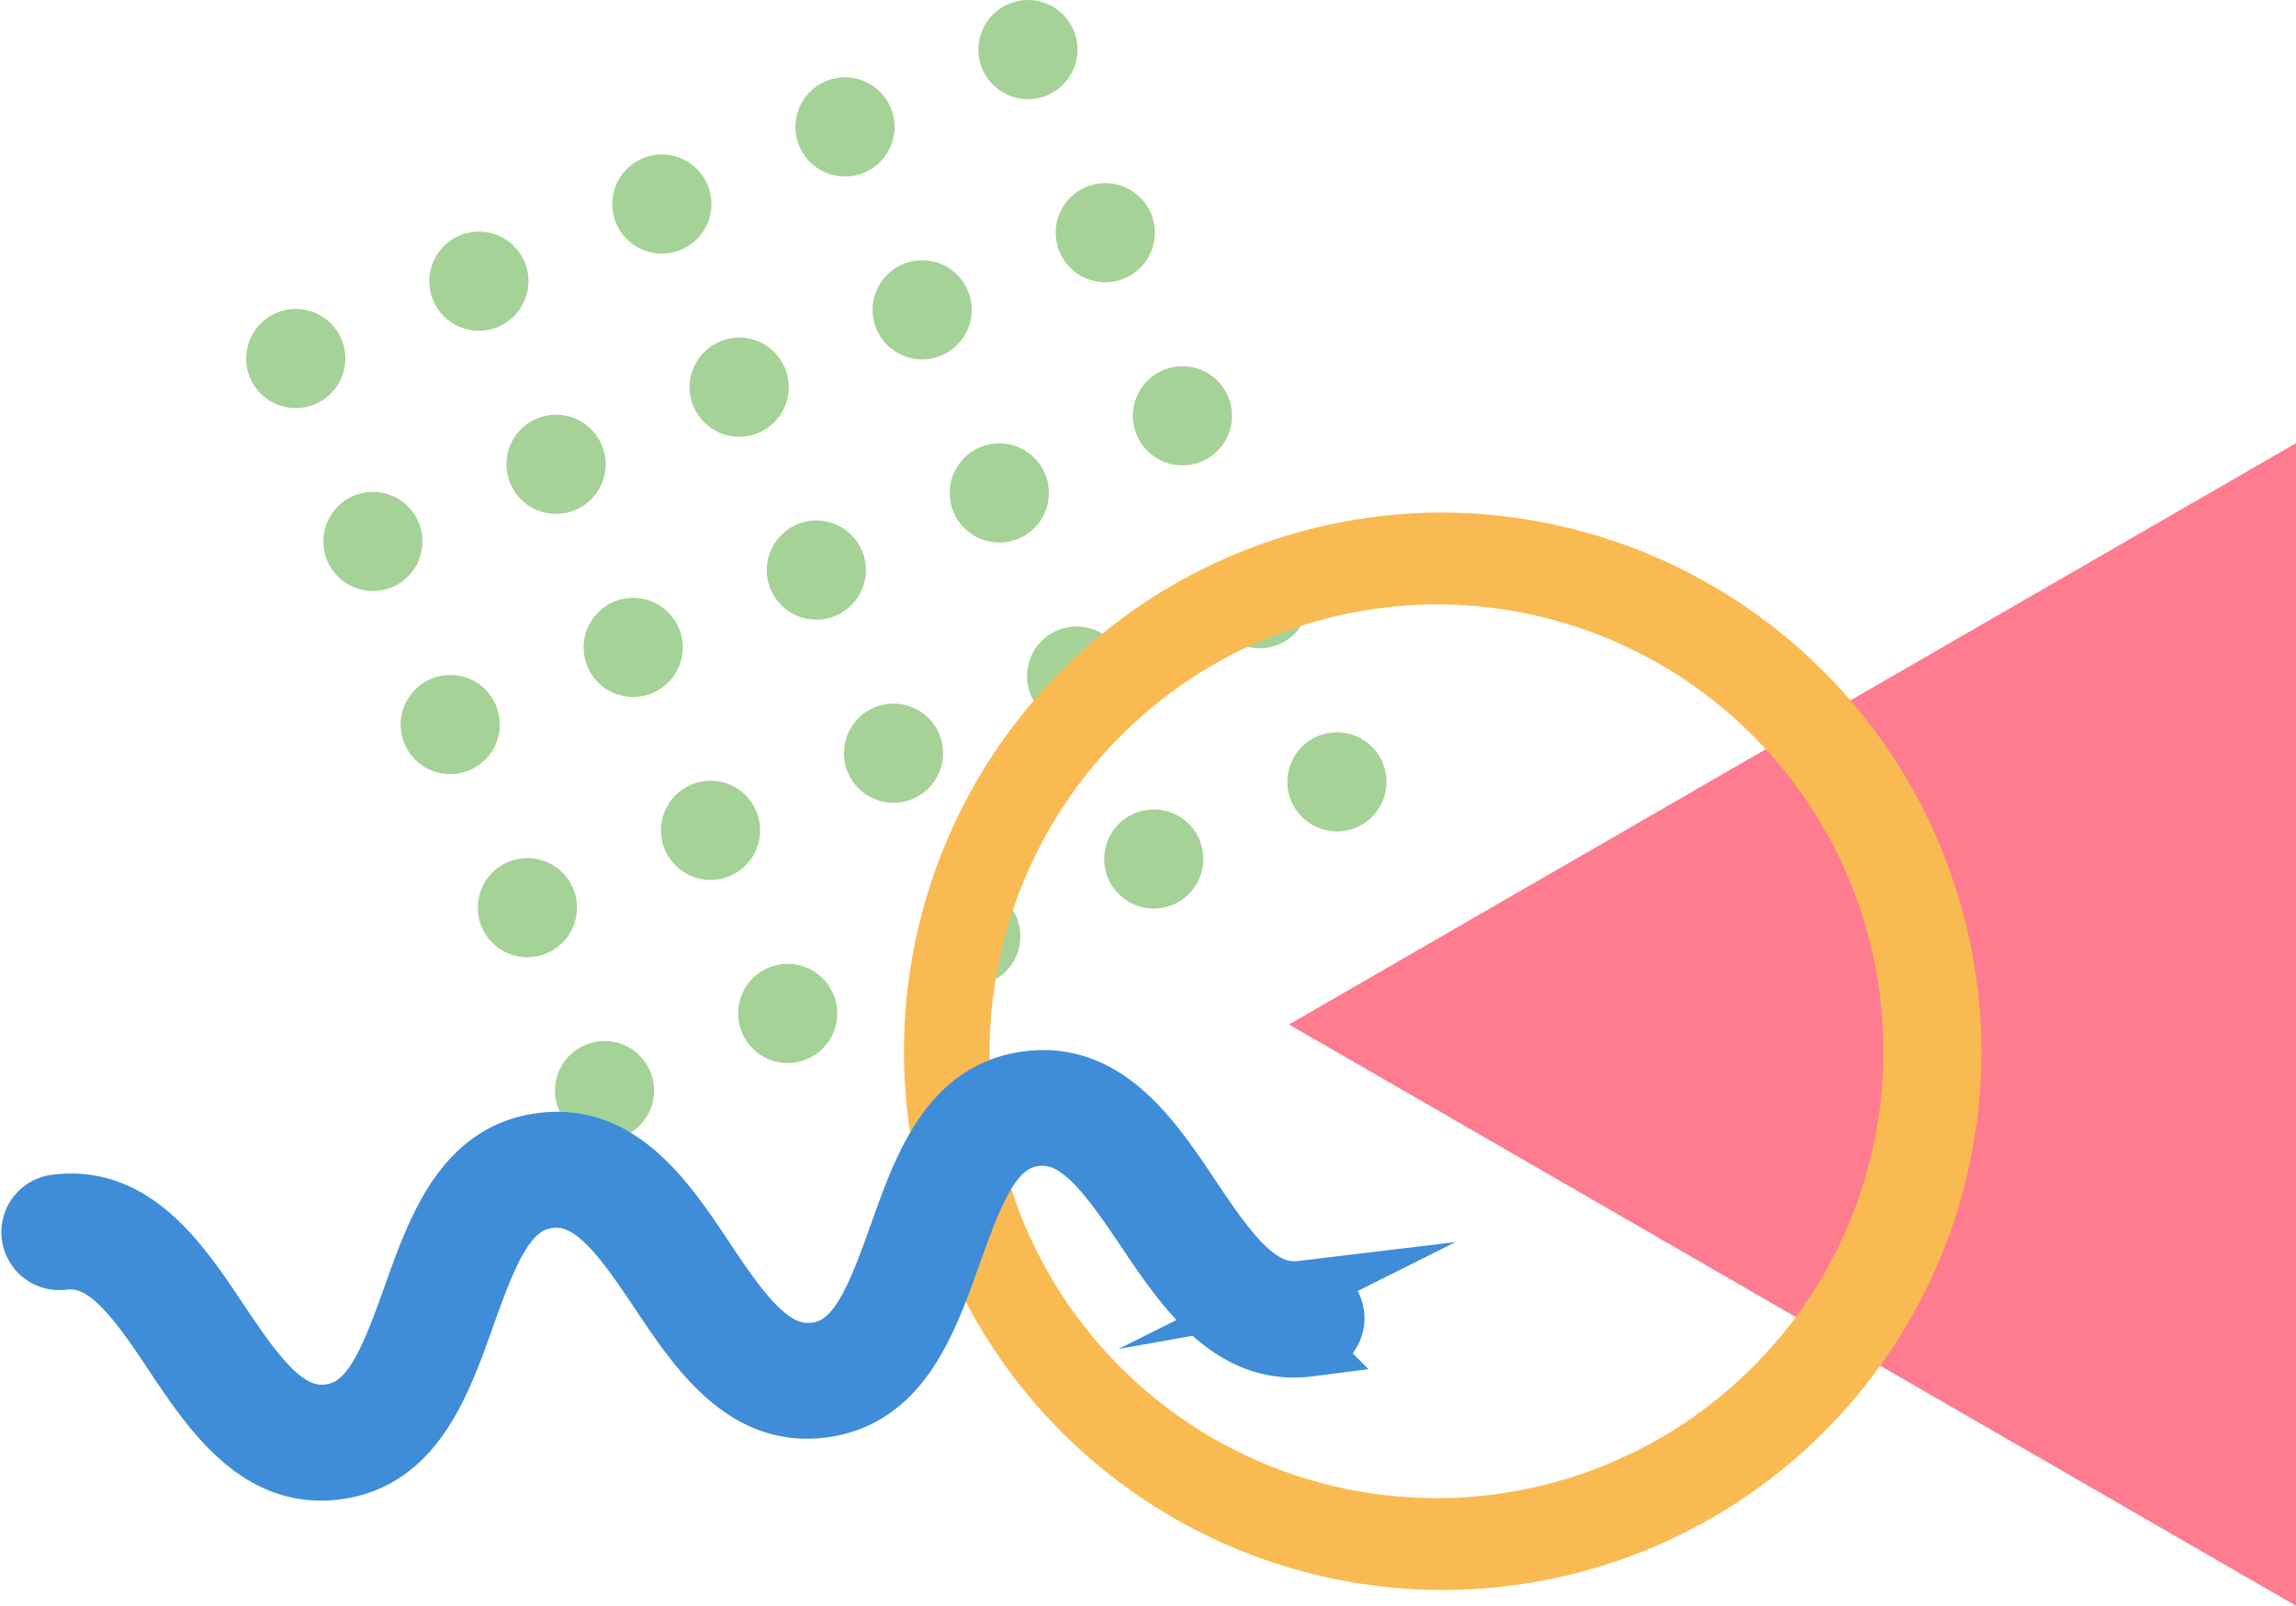 <svg xmlns="http://www.w3.org/2000/svg" width="124.99" height="87.43" viewBox="0 0 124.99 87.43"><defs><style>.a{fill:#ff7b8f;}.b,.d{isolation:isolate;}.c{fill:#a5d296;}.d{fill:#faba52;}.e{fill:#3f8cd8;stroke:#3f8cd8;stroke-miterlimit:10;stroke-width:3px;}</style></defs><polygon class="a" points="124.99 24.13 70.17 55.78 124.99 87.43 124.99 24.13"/><g class="b"><circle class="c" cx="16.1" cy="19.52" r="2.7"/><circle class="c" cx="26.07" cy="15.31" r="2.7"/><circle class="c" cx="36.03" cy="11.11" r="2.7"/><circle class="c" cx="46" cy="6.91" r="2.7"/><circle class="c" cx="55.96" cy="2.7" r="2.7"/><circle class="c" cx="20.3" cy="29.48" r="2.7"/><circle class="c" cx="30.27" cy="25.28" r="2.7"/><circle class="c" cx="40.24" cy="21.08" r="2.7"/><circle class="c" cx="50.2" cy="16.87" r="2.7"/><circle class="c" cx="60.17" cy="12.67" r="2.7"/><circle class="c" cx="24.51" cy="39.45" r="2.7"/><circle class="c" cx="34.47" cy="35.25" r="2.7"/><circle class="c" cx="44.44" cy="31.04" r="2.7"/><circle class="c" cx="54.4" cy="26.84" r="2.7"/><circle class="c" cx="64.37" cy="22.64" r="2.7"/><circle class="c" cx="28.71" cy="49.42" r="2.7"/><circle class="c" cx="38.68" cy="45.21" r="2.7"/><circle class="c" cx="48.64" cy="41.01" r="2.7"/><circle class="c" cx="58.61" cy="36.81" r="2.7"/><circle class="c" cx="68.57" cy="32.6" r="2.7"/><circle class="c" cx="32.91" cy="59.38" r="2.7"/><circle class="c" cx="42.88" cy="55.18" r="2.7"/><circle class="c" cx="52.85" cy="50.98" r="2.7"/><circle class="c" cx="62.81" cy="46.77" r="2.7"/><circle class="c" cx="72.78" cy="42.57" r="2.7"/></g><path class="d" d="M78.37,32.91a24.33,24.33,0,1,1-24.5,24.32,24.41,24.41,0,0,1,24.5-24.32m0-5a29.33,29.33,0,1,0,29.5,29.32,29.44,29.44,0,0,0-29.5-29.32Z"/><path class="e" d="M71.28,73.45C67,74,64.46,70.3,62.25,67s-3.74-5.27-5.89-5-3.11,2.57-4.44,6.31-2.82,7.92-7.14,8.47-6.83-3.15-9-6.41-3.73-5.27-5.88-5-3.12,2.56-4.45,6.3-2.82,7.93-7.13,8.48-6.83-3.15-9-6.42-3.73-5.27-5.88-5a1.65,1.65,0,1,1-.42-3.28c4.32-.55,6.83,3.16,9,6.42s3.73,5.27,5.88,5,3.11-2.56,4.44-6.3,2.82-7.93,7.14-8.48,6.83,3.15,9,6.42,3.73,5.26,5.88,5,3.12-2.56,4.45-6.31,2.82-7.92,7.14-8.47,6.82,3.15,9,6.42,3.73,5.26,5.89,5a1.65,1.65,0,1,1,.41,3.27Z"/></svg>